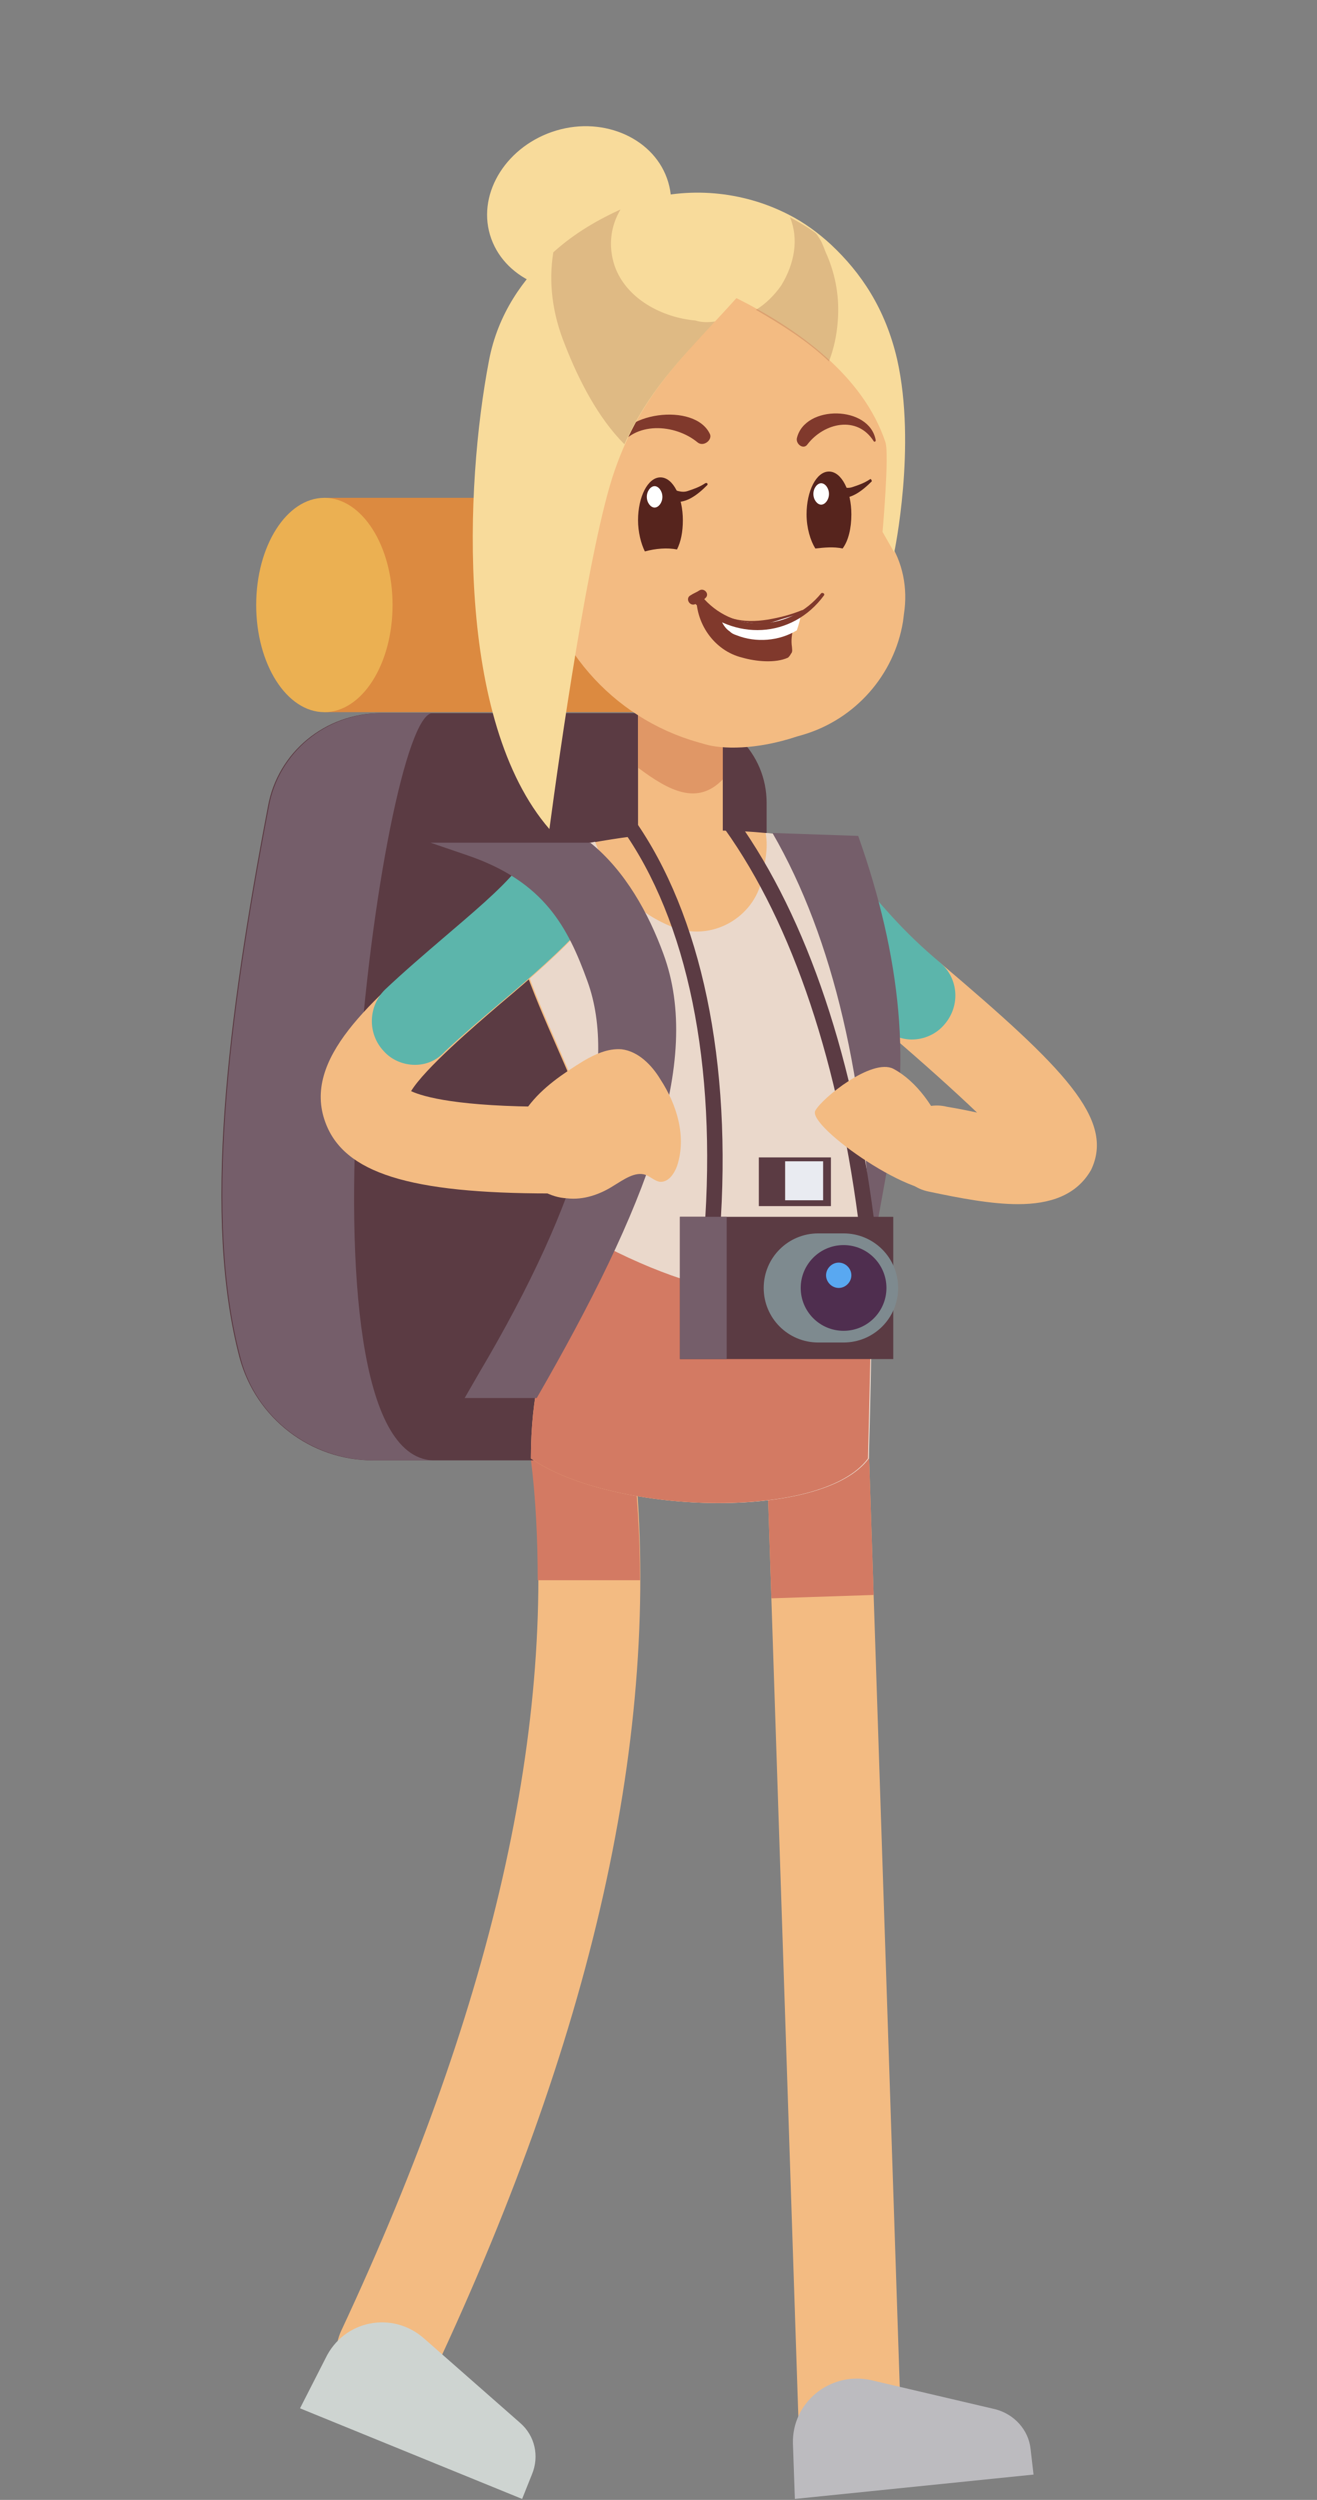 <?xml version="1.0" encoding="utf-8"?>
<!-- Generator: Adobe Illustrator 24.0.2, SVG Export Plug-In . SVG Version: 6.00 Build 0)  -->
<svg version="1.1" id="Calque_1" xmlns="http://www.w3.org/2000/svg" xmlns:xlink="http://www.w3.org/1999/xlink" x="0px" y="0px"
	 viewBox="0 0 135.2 256.6" style="enable-background:new 0 0 135.2 256.6;" xml:space="preserve">
<rect x="0" y="0" width="135.2" height="256.6" fill="#808080" stroke="none"/>
<style type="text/css">
	.st0{fill:#F8DB9B;}
	.st1{fill:#F3BB82;}
	.st2{fill:#D37A63;}
	.st3{fill:#BCBBBF;}
	.st4{fill:#CED4D1;}
	.st5{fill:#DC8A40;}
	.st6{fill:#EBB052;}
	.st7{fill:#5B3B43;}
	.st8{fill:#755E6A;}
	.st9{fill:#E09766;}
	.st10{fill:#80392C;}
	.st11{fill:#5CB5AB;}
	.st12{fill:#EAD8CB;}
	.st13{fill:#56241D;}
	.st14{fill:#FFFFFF;}
	.st15{opacity:0.2;fill:#80392C;enable-background:new    ;}
	.st16{fill:#E9EBF1;}
	.st17{fill:#7E8A8F;}
	.st18{fill:#4F2E4F;}
	.st19{fill:#59A8F1;}
</style>
<g>
	<path class="st0" d="M50.3,24.1c1.3,4.4,6.5,6.8,11.5,5.3c5.1-1.5,8.1-6.3,6.8-10.7c-1.3-4.4-6.5-6.8-11.5-5.3S49,19.7,50.3,24.1z"
		/>
	<g>
		<path class="st1" d="M87.2,254.5c-2.8,0-5.1-2.2-5.2-5.1l-3.3-100.1c-0.1-2.9,2.2-5.3,5.1-5.4c2.9-0.1,5.3,2.2,5.4,5.1l3.3,100.1
			c0.1,2.9-2.2,5.3-5.1,5.4C87.3,254.5,87.3,254.5,87.2,254.5z"/>
	</g>
	<g>
		
			<rect x="78.9" y="149.2" transform="matrix(1 -3.289864e-02 3.289864e-02 1 -5.102 2.854)" class="st2" width="10.5" height="14.6"/>
	</g>
	<path class="st3" d="M89.4,244.3l12.8,3c1.9,0.5,3.4,2.1,3.6,4.1l0.3,2.6l-24.5,2.5l-0.2-5.7C81.3,246.6,85.2,243.4,89.4,244.3z"/>
	<g>
		<path class="st1" d="M39.7,246.8c-0.7,0-1.5-0.2-2.2-0.5c-2.6-1.2-3.7-4.3-2.5-7c16-34.2,22.5-63.6,19.6-89.7
			c-0.3-2.9,1.8-5.5,4.6-5.8c2.9-0.3,5.5,1.8,5.8,4.6c3.1,28.1-3.6,59.2-20.5,95.2C43.5,245.7,41.6,246.8,39.7,246.8z"/>
	</g>
	<g>
		<path class="st2" d="M65.7,162.2l-10.5,0c0-4.2-0.2-8.4-0.7-12.4l10.4-1.1C65.4,153,65.7,157.6,65.7,162.2z"/>
	</g>
	<path class="st4" d="M43.5,240l9.9,8.7c1.5,1.3,2,3.4,1.2,5.3l-1,2.5l-22.8-9.3l2.6-5.1C35.3,238.1,40.3,237.2,43.5,240z"/>
	<g>
		<path class="st5" d="M79.1,51.1H33.3v22h45.7c3.9,0,7-4.9,7-11C86.1,56,82.9,51.1,79.1,51.1z"/>
		<ellipse class="st6" cx="33.3" cy="62.1" rx="7" ry="11"/>
	</g>
	<g>
		<path class="st7" d="M38.3,149.9h40.4V82.4c0-5.1-4.1-9.2-9.2-9.2H39.1c-5.7,0-10.6,4-11.6,9.6c-4.2,22-6.7,42.3-2.9,56.6
			C26.3,145.6,31.9,149.9,38.3,149.9z"/>
		<path class="st8" d="M44.4,73.2h-5.2c-5.7,0-10.6,4-11.6,9.6c-4.2,22-6.7,42.3-2.9,56.6c1.6,6.2,7.3,10.5,13.7,10.5h6
			C29.3,149.1,39.1,73.2,44.4,73.2z"/>
		<path class="st1" d="M65.5,87.7c2.7,2,5.6,2.1,8.7,0V67.1h-8.7V87.7z"/>
		<path class="st9" d="M65.5,78.8c3.2,2.4,6.1,3.9,8.7,1.2V67.1h-8.7V78.8z"/>
		<path class="st1" d="M71.7,76.2l0.7,0.2c1.7,0.5,5.2,0.6,9.4-0.8l0.7-0.2c5.3-1.6,9.3-6.1,10.2-11.6l0.1-0.8
			c0.4-2.6-0.1-5.3-1.6-7.5l-0.5-0.8l0.9-14.2C90.6,29.5,80.8,21.6,69.9,23l0,0C59.4,24.4,52,34,53.3,44.5L55,56.9
			C56.2,66.1,62.8,73.7,71.7,76.2z"/>
		<path class="st10" d="M72.9,44.6c0.2,0.6-0.7,1.3-1.3,0.8c-2.3-1.9-6.5-2.2-8.2,0.7c-0.1,0.1-0.3,0.1-0.3-0.1
			C63.4,42.3,71.4,41.2,72.9,44.6z"/>
		<path class="st0" d="M63.1,48.3c2.8-8.1,7.3-11.9,12.5-17.7c6.2,3.1,13,7.9,15.3,14.8c0.4,1.3-0.3,9.2-0.3,9.2l1.2,2.1
			c0,0,2.3-10.9,0.3-19.8c-1.2-5.2-3.7-8.9-6.8-11.8c-1.3-1.2-2.8-2.3-4.4-3.1c-4.7-2.4-10.3-2.9-15.3-1.3
			c-5,1.6-13.6,6.8-15.4,16.3c-2.5,13-3.4,37,6.2,48.1C57.4,77.6,60.5,55.7,63.1,48.3z"/>
		<path class="st1" d="M54.5,149.7c8.2,5.7,29.8,6.5,34.6,0c0.7-25.3,0.5-40.6-1.8-59.1c-0.3-2.4-2.2-4.3-4.6-4.6
			c-6.9-1-13.6-1.4-26.5,1.4c-2.9,0.6-4.7,3.5-4,6.3c3.1,13.7,12.1,22.8,8.7,34.6C59.6,132.5,54.5,136.5,54.5,149.7z"/>
		<g>
			<path class="st1" d="M104.5,123.6c-2.7,0-5.9-0.6-9.2-1.3c-2.4-0.5-4-2.9-3.4-5.3c0.5-2.4,2.9-4,5.3-3.4c1.2,0.2,2.2,0.4,3.1,0.6
				c-2.2-2.1-5.4-5-9.5-8.5c-1.9-1.6-2.1-4.4-0.5-6.3c1.6-1.9,4.4-2.1,6.3-0.5c12.6,10.7,17.9,16,15.4,21.2
				C110.5,122.7,107.8,123.6,104.5,123.6z"/>
		</g>
		<g>
			<path class="st11" d="M93.6,106.7c-1,0-2.1-0.4-2.9-1.1c-4.5-3.9-6.6-6.4-11.5-12.2c-1.6-1.9-1.3-4.7,0.6-6.3
				c1.9-1.6,4.7-1.3,6.3,0.6c4.7,5.6,6.5,7.8,10.4,11.1c1.9,1.6,2.1,4.4,0.5,6.3C96.1,106.2,94.8,106.7,93.6,106.7z"/>
		</g>
		<path class="st12" d="M87.3,90.6c-0.3-2.4-2.2-4.3-4.6-4.6c-1.4-0.2-2.7-0.4-4.1-0.5c0.3,1.7-0.1,3-0.4,4.8
			c-0.8,3.8-5.1,6.5-9.3,4.8c-3.8-1.6-5.9-4-7.5-7.9c-0.1-0.3-0.2-0.5-0.3-0.8c-1.5,0.3-3.1,0.6-4.8,0.9c-2.9,0.6-4.7,3.5-4,6.3
			c3.1,13.7,12.1,22.8,8.7,34.6c-1.3,4.3-6.4,8.3-6.4,21.5c8.2,5.7,29.8,6.5,34.6,0C89.9,124.4,89.6,109.1,87.3,90.6z"/>
		<path class="st2" d="M61.1,127.4c-0.1,0.3-0.1,0.5-0.2,0.8c-1.3,4.3-6.4,8.3-6.4,21.5c8.2,5.7,29.8,6.5,34.6,0
			c0.2-8.4,0.4-15.6,0.4-22.3C83.5,135.1,73.6,134,61.1,127.4z"/>
		<g>
			<path class="st1" d="M56.5,122.5c-14.5,0-21.2-2.1-23.1-7.3c-2.4-6.5,4.7-12.5,12.2-18.9c2.8-2.4,5.8-4.9,7.5-7
				c1.6-1.9,4.4-2.1,6.3-0.5c1.9,1.6,2.1,4.4,0.5,6.3c-2.2,2.5-5.4,5.3-8.5,7.9c-2.8,2.4-7.8,6.7-9.2,9c1.3,0.6,4.9,1.6,14.3,1.6
				c2.5,0,4.5,2,4.5,4.5C60.9,120.5,58.9,122.5,56.5,122.5z"/>
		</g>
		<g>
			<path class="st11" d="M42.6,109.3c-1.2,0-2.4-0.5-3.2-1.4c-1.7-1.8-1.6-4.6,0.1-6.3c1.9-1.8,4-3.6,6.1-5.4c2.8-2.4,5.8-4.9,7.5-7
				c1.6-1.9,4.4-2.1,6.3-0.5s2.1,4.4,0.5,6.3c-2.2,2.5-5.4,5.3-8.5,7.9c-2,1.7-4,3.4-5.7,5C44.8,108.9,43.7,109.3,42.6,109.3z"/>
		</g>
		<g>
			<path class="st13" d="M86.5,56.3c0.6-0.8,0.9-2.1,0.9-3.5c0-2.4-1-4.4-2.3-4.4c-1.3,0-2.3,2-2.3,4.4c0,1.4,0.4,2.7,0.9,3.5
				C84.6,56.2,85.6,56.1,86.5,56.3z"/>
			<path class="st14" d="M83.5,50.7c0,0.6,0.4,1.1,0.8,1.1s0.8-0.5,0.8-1.1s-0.4-1.1-0.8-1.1C83.9,49.6,83.5,50.1,83.5,50.7z"/>
			<path class="st13" d="M89.3,49.2c-0.6,0.4-1.2,0.6-1.8,0.8c-0.3,0.1-0.6,0.1-1,0c-0.3-0.1-0.5-0.2-0.8-0.1
				c-0.3,0.1-0.4,0.3-0.3,0.6c0,0,0,0.1,0,0.1c0,0.2,0.2,0.4,0.4,0.4c1.4,0.5,2.8-0.7,3.7-1.6C89.5,49.3,89.4,49.1,89.3,49.2z"/>
		</g>
		<g>
			<path class="st13" d="M69.5,56.4c0.4-0.8,0.6-1.8,0.6-3c0-2.4-1-4.4-2.3-4.4s-2.3,2-2.3,4.4c0,1.2,0.3,2.4,0.7,3.2
				C67.3,56.3,68.5,56.2,69.5,56.4z"/>
			<path class="st14" d="M66.4,51c0,0.6,0.4,1.1,0.8,1.1s0.8-0.5,0.8-1.1s-0.4-1.1-0.8-1.1S66.4,50.4,66.4,51z"/>
			<path class="st13" d="M72.4,49.6c-0.6,0.4-1.2,0.6-1.8,0.8c-0.3,0.1-0.6,0.1-1,0c-0.3-0.1-0.5-0.2-0.8-0.1
				c-0.3,0.1-0.4,0.3-0.3,0.6c0,0,0,0.1,0,0.1c0,0.2,0.2,0.4,0.4,0.4c1.4,0.5,2.8-0.7,3.7-1.6C72.7,49.7,72.6,49.5,72.4,49.6z"/>
		</g>
		<path class="st10" d="M81.8,45c-0.1,0.6,0.7,1.2,1.1,0.6c1.7-2.2,5.1-3,6.8-0.3c0.1,0.1,0.2,0,0.2-0.1
			C89.3,41.6,82.6,41.5,81.8,45z"/>
		<path class="st10" d="M80.9,67.5c-1.3,0.6-3.3,0.4-4.7,0c-2.9-0.7-4.9-3.6-4.7-6.6c0.3,0.2,0.6,0.5,0.8,0.8c1.8,1.9,4,2.3,6.5,1.9
			c1.2-0.2,2.4-0.5,3.6-1c-0.8,1.1-1.3,2.5-1.1,3.8c0,0.2,0.1,0.5-0.1,0.7C81.1,67.3,81,67.4,80.9,67.5z"/>
		<path class="st14" d="M73.8,63c0.3,0,0.6,0.2,0.8,0.3c1,0.5,2.9,0.8,4,0.7c0.4,0,0.8-0.2,1.2-0.3c0.2-0.1,2.4-0.7,2.4-0.8
			c0,0.6-0.2,1.2-0.4,1.8c-1.8,1.1-4.2,1.3-6.2,0.5c-0.3-0.1-0.5-0.2-0.7-0.4C74.3,64.4,74,63.7,73.8,63z"/>
		<path class="st10" d="M84.3,60.9c-3.1,3.8-8.7,4.2-12,0.6l0.1-0.1c0.5-0.4-0.1-1.1-0.6-0.8c-0.3,0.2-0.6,0.3-0.9,0.5
			c-0.6,0.3-0.1,1.2,0.5,0.9c0,0,0,0,0,0c3.9,3.8,9.9,3.6,13.2-0.9C84.7,60.9,84.4,60.8,84.3,60.9z"/>
		<path class="st15" d="M73.4,33c-3.7,4-6.9,7.3-9.3,12.6c-2.7-2.7-4.7-6.6-6.1-10.2c-1.3-3.2-1.7-6.4-1.2-9.5
			c2.2-2,4.7-3.4,6.9-4.4c-1,1.7-1.3,3.7-0.6,5.8c1.2,3.4,4.9,5.3,8.3,5.6C72,33.1,72.7,33.1,73.4,33z M84.9,26.2
			c-0.2-0.4-0.3-0.8-0.5-1.2c0-0.1-0.5-0.9-0.4-0.7c-0.1-0.2-0.2-0.3-0.3-0.4c-0.8-0.6-1.7-1.1-2.6-1.6c0.9,2.2,0.5,4.7-0.9,7
			c-0.7,1-1.6,1.9-2.6,2.5c2.6,1.5,5.3,3.2,7.5,5.3c0.5-1.3,0.8-2.7,0.9-4.1C86.2,30.6,85.8,28.3,84.9,26.2z"/>
	</g>
	<g>
		<path class="st8" d="M60.3,100.7c3.2,8.8-0.5,22.3-11.1,40.2l-1.5,2.6h7.4c11.3-19.6,17.1-34.5,13-45.6c-1.5-4.1-3.9-8.5-7.5-11.4
			H44.2l3.8,1.3C55.9,90.5,58.3,95.2,60.3,100.7z"/>
	</g>
	<path class="st8" d="M91,120.4l-1.5,8.3c-0.6-17.7-3.9-32.3-10.2-43.2l8.8,0.3C92.5,98.2,93.7,109.8,91,120.4z"/>
	<g>
		<path class="st7" d="M73.9,126.6l-1.6-0.1c1.3-17.2-1.7-32-8.5-41.5l1.3-0.9C72,93.9,75.2,109,73.9,126.6z"/>
	</g>
	<g>
		<path class="st7" d="M88.3,126.7c-2.1-17.4-6.9-31.8-13.9-41.6l1.3-0.9c7.2,10.1,12.1,24.7,14.2,42.4L88.3,126.7z"/>
	</g>
	<path class="st1" d="M59.9,108.9c1.2-0.7,2.5-1.3,3.9-1.2c1.7,0.2,3.1,1.6,4,3.1c1.7,2.6,2.7,5.9,1.7,8.9c-0.3,0.8-0.9,1.7-1.8,1.6
		c-0.5-0.1-0.9-0.5-1.4-0.7c-1.1-0.4-2.3,0.5-3.3,1.1c-1.4,0.9-3.1,1.5-4.8,1.3c-1.7-0.1-3.3-1-4.3-2.4c-1.4-2-1-4.9,0.3-7
		C55.7,111.6,57.8,110.2,59.9,108.9z"/>
	<path class="st1" d="M91.7,109.7c-2.2-1.1-7.3,3-8,4.3c-0.9,1.6,10.7,9.7,13.4,8C99.2,120.8,96.6,112.3,91.7,109.7z"/>
	<g>
		<rect x="69.8" y="124.9" class="st7" width="21.9" height="14.6"/>
		<rect x="69.8" y="124.9" class="st8" width="4.8" height="14.6"/>
		<rect x="77.9" y="118.8" class="st7" width="7.4" height="5"/>
		<rect x="80.6" y="119.2" class="st16" width="3.9" height="4"/>
		<path class="st17" d="M86.6,126.6c-0.4,0-2.1,0-2.6,0c-3.1,0-5.6,2.5-5.6,5.6s2.5,5.6,5.6,5.6c0.4,0,2.1,0,2.6,0
			c3.1,0,5.6-2.5,5.6-5.6C92.2,129.1,89.7,126.6,86.6,126.6z"/>
		<circle class="st18" cx="86.6" cy="132.2" r="4.4"/>
		<path class="st19" d="M84.8,130.9c0,0.7,0.6,1.3,1.3,1.3c0.7,0,1.3-0.6,1.3-1.3c0-0.7-0.6-1.3-1.3-1.3
			C85.4,129.6,84.8,130.2,84.8,130.9z"/>
	</g>
</g>
</svg>
